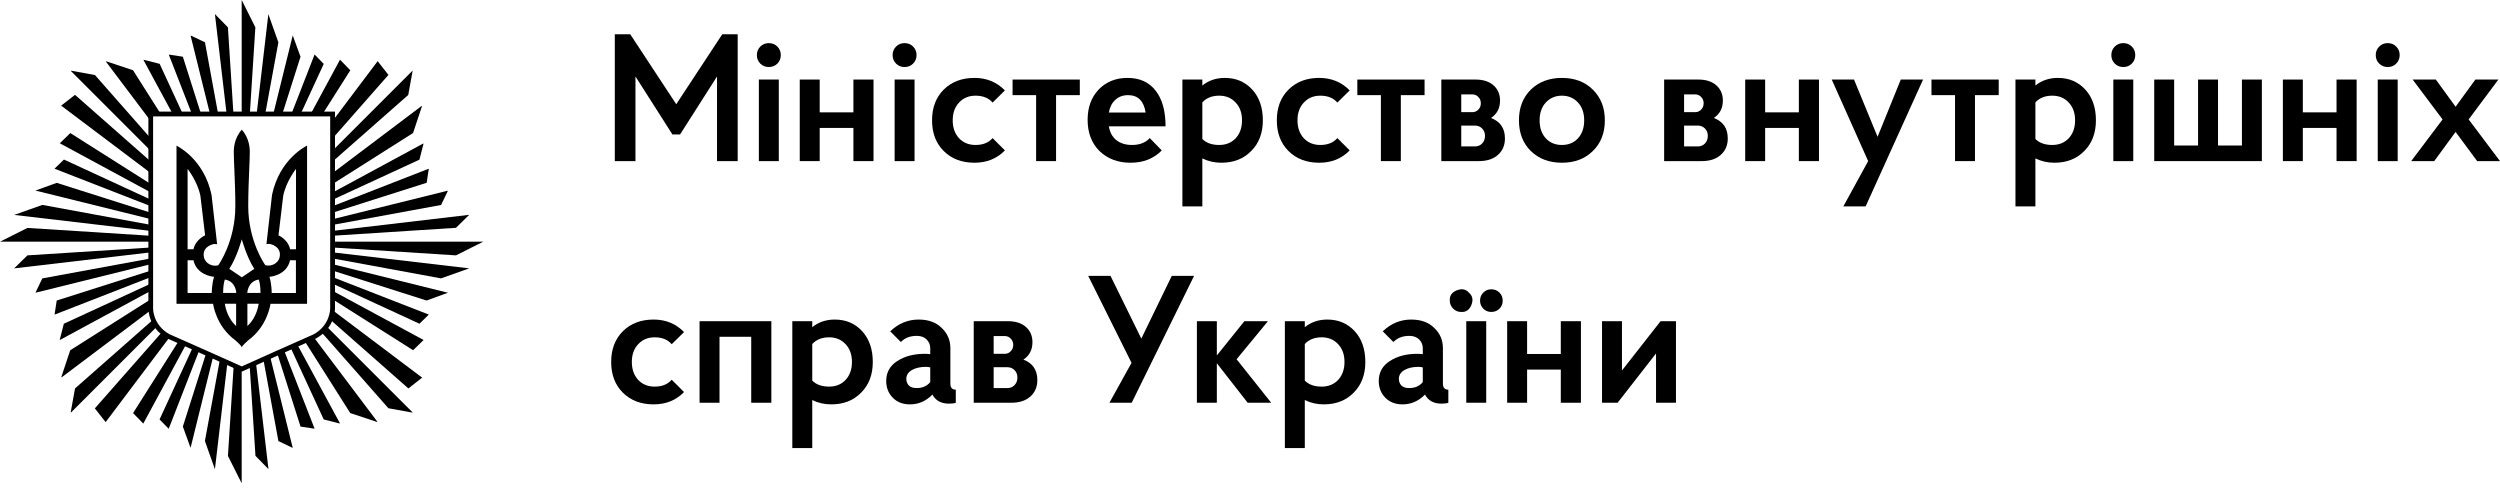 <svg width="163" height="32" viewBox="0 0 163 32" fill="none" xmlns="http://www.w3.org/2000/svg">
<path d="M48.097 10.504H46.75V4.986L44.339 8.767H43.843L41.432 4.986V10.504H40.085V2.232H41.09L44.091 6.794L47.093 2.232H48.097V10.504Z" fill="black"/>
<path d="M50.778 10.504H49.478V5.187H50.778V10.504ZM50.128 4.371C49.908 4.371 49.722 4.296 49.573 4.147C49.423 3.997 49.348 3.812 49.348 3.591C49.348 3.371 49.423 3.186 49.573 3.036C49.722 2.886 49.908 2.811 50.128 2.811C50.349 2.811 50.534 2.886 50.684 3.036C50.833 3.186 50.908 3.371 50.908 3.591C50.908 3.812 50.833 3.997 50.684 4.147C50.534 4.296 50.349 4.371 50.128 4.371Z" fill="black"/>
<path d="M52.144 5.187H53.444V7.325H55.642V5.187H56.953V10.504H55.642V8.341H53.444V10.504H52.144V5.187Z" fill="black"/>
<path d="M59.629 10.504H58.329V5.187H59.629V10.504ZM58.979 4.371C58.758 4.371 58.573 4.296 58.423 4.147C58.274 3.997 58.199 3.812 58.199 3.591C58.199 3.371 58.274 3.186 58.423 3.036C58.573 2.886 58.758 2.811 58.979 2.811C59.199 2.811 59.385 2.886 59.534 3.036C59.684 3.186 59.759 3.371 59.759 3.591C59.759 3.812 59.684 3.997 59.534 4.147C59.385 4.296 59.199 4.371 58.979 4.371Z" fill="black"/>
<path d="M63.606 9.452C64.087 9.452 64.457 9.303 64.717 9.003L65.52 9.807C65 10.342 64.339 10.61 63.535 10.61C62.708 10.61 62.038 10.354 61.526 9.842C61.022 9.338 60.77 8.672 60.77 7.845C60.77 7.018 61.022 6.352 61.526 5.848C62.038 5.336 62.708 5.08 63.535 5.08C64.331 5.08 64.992 5.352 65.52 5.895L64.717 6.687C64.457 6.388 64.087 6.238 63.606 6.238C63.165 6.238 62.806 6.388 62.531 6.687C62.255 6.979 62.117 7.365 62.117 7.845C62.117 8.326 62.255 8.716 62.531 9.015C62.806 9.306 63.165 9.452 63.606 9.452Z" fill="black"/>
<path d="M70.403 6.203H68.855V10.504H67.555V6.203H66.019V5.187H70.403V6.203Z" fill="black"/>
<path d="M75.994 8.235H72.296C72.359 8.621 72.52 8.92 72.78 9.133C73.048 9.346 73.391 9.452 73.808 9.452C74.305 9.452 74.691 9.303 74.966 9.003L75.746 9.807C75.226 10.342 74.549 10.61 73.714 10.61C72.886 10.61 72.209 10.354 71.681 9.842C71.169 9.33 70.913 8.653 70.913 7.81C70.913 7.006 71.15 6.352 71.622 5.848C72.111 5.336 72.741 5.08 73.513 5.08C74.308 5.08 74.919 5.356 75.344 5.907C75.778 6.459 75.994 7.235 75.994 8.235ZM73.548 6.203C73.217 6.203 72.942 6.305 72.721 6.51C72.501 6.707 72.359 6.983 72.296 7.337H74.694C74.576 6.581 74.194 6.203 73.548 6.203Z" fill="black"/>
<path d="M77.092 13.458V5.187H78.392V5.576C78.802 5.246 79.29 5.08 79.857 5.08C80.59 5.08 81.188 5.336 81.653 5.848C82.11 6.352 82.338 7.018 82.338 7.845C82.338 8.672 82.086 9.338 81.582 9.842C81.086 10.354 80.436 10.61 79.633 10.61C79.183 10.61 78.77 10.516 78.392 10.327V13.458H77.092ZM79.491 6.238C79.026 6.238 78.66 6.384 78.392 6.675V9.062C78.652 9.322 79.018 9.452 79.491 9.452C79.932 9.452 80.29 9.306 80.566 9.015C80.842 8.716 80.98 8.326 80.98 7.845C80.98 7.365 80.842 6.979 80.566 6.687C80.29 6.388 79.932 6.238 79.491 6.238Z" fill="black"/>
<path d="M86.085 9.452C86.565 9.452 86.936 9.303 87.195 9.003L87.999 9.807C87.479 10.342 86.817 10.61 86.014 10.61C85.187 10.61 84.517 10.354 84.005 9.842C83.501 9.338 83.249 8.672 83.249 7.845C83.249 7.018 83.501 6.352 84.005 5.848C84.517 5.336 85.187 5.08 86.014 5.08C86.809 5.08 87.471 5.352 87.999 5.895L87.195 6.687C86.936 6.388 86.565 6.238 86.085 6.238C85.644 6.238 85.285 6.388 85.01 6.687C84.734 6.979 84.596 7.365 84.596 7.845C84.596 8.326 84.734 8.716 85.01 9.015C85.285 9.306 85.644 9.452 86.085 9.452Z" fill="black"/>
<path d="M92.882 6.203H91.334V10.504H90.034V6.203H88.498V5.187H92.882V6.203Z" fill="black"/>
<path d="M96.42 10.504H93.974V5.187H96.207C96.704 5.187 97.094 5.313 97.377 5.565C97.661 5.817 97.803 6.148 97.803 6.557C97.803 7.053 97.606 7.432 97.212 7.692C97.819 7.92 98.122 8.365 98.122 9.027C98.122 9.476 97.968 9.834 97.661 10.102C97.362 10.37 96.948 10.504 96.42 10.504ZM96.172 8.188H95.274V9.547H96.172C96.353 9.547 96.507 9.484 96.633 9.358C96.759 9.224 96.822 9.058 96.822 8.861C96.822 8.664 96.759 8.503 96.633 8.377C96.507 8.251 96.353 8.188 96.172 8.188ZM95.274 6.155V7.313H95.995C96.152 7.313 96.282 7.258 96.385 7.148C96.495 7.038 96.55 6.9 96.55 6.734C96.55 6.569 96.495 6.431 96.385 6.321C96.282 6.211 96.152 6.155 95.995 6.155H95.274Z" fill="black"/>
<path d="M99.803 9.842C99.291 9.33 99.035 8.664 99.035 7.845C99.035 7.026 99.291 6.36 99.803 5.848C100.331 5.336 101.008 5.08 101.835 5.08C102.67 5.08 103.344 5.336 103.856 5.848C104.376 6.36 104.636 7.026 104.636 7.845C104.636 8.672 104.376 9.338 103.856 9.842C103.344 10.354 102.67 10.61 101.835 10.61C101.008 10.61 100.331 10.354 99.803 9.842ZM100.784 6.687C100.516 6.979 100.382 7.365 100.382 7.845C100.382 8.334 100.516 8.724 100.784 9.015C101.051 9.306 101.402 9.452 101.835 9.452C102.268 9.452 102.619 9.306 102.887 9.015C103.155 8.724 103.289 8.334 103.289 7.845C103.289 7.365 103.155 6.979 102.887 6.687C102.611 6.388 102.261 6.238 101.835 6.238C101.41 6.238 101.059 6.388 100.784 6.687Z" fill="black"/>
<path d="M110.948 10.504H108.502V5.187H110.736C111.232 5.187 111.622 5.313 111.905 5.565C112.189 5.817 112.331 6.148 112.331 6.557C112.331 7.053 112.134 7.432 111.74 7.692C112.347 7.92 112.65 8.365 112.65 9.027C112.65 9.476 112.496 9.834 112.189 10.102C111.89 10.37 111.476 10.504 110.948 10.504ZM110.7 8.188H109.802V9.547H110.7C110.881 9.547 111.035 9.484 111.161 9.358C111.287 9.224 111.35 9.058 111.35 8.861C111.35 8.664 111.287 8.503 111.161 8.377C111.035 8.251 110.881 8.188 110.7 8.188ZM109.802 6.155V7.313H110.523C110.68 7.313 110.81 7.258 110.913 7.148C111.023 7.038 111.078 6.9 111.078 6.734C111.078 6.569 111.023 6.431 110.913 6.321C110.81 6.211 110.68 6.155 110.523 6.155H109.802Z" fill="black"/>
<path d="M113.787 5.187H115.087V7.325H117.285V5.187H118.597V10.504H117.285V8.341H115.087V10.504H113.787V5.187Z" fill="black"/>
<path d="M123.931 5.187H125.384L121.639 13.458H120.185L121.804 10.504L119.429 5.187H120.882L122.418 8.92L123.931 5.187Z" fill="black"/>
<path d="M130.316 6.203H128.768V10.504H127.468V6.203H125.932V5.187H130.316V6.203Z" fill="black"/>
<path d="M131.408 13.458V5.187H132.708V5.576C133.117 5.246 133.606 5.08 134.173 5.08C134.906 5.08 135.504 5.336 135.969 5.848C136.426 6.352 136.654 7.018 136.654 7.845C136.654 8.672 136.402 9.338 135.898 9.842C135.402 10.354 134.752 10.61 133.949 10.61C133.5 10.61 133.086 10.516 132.708 10.327V13.458H131.408ZM133.807 6.238C133.342 6.238 132.976 6.384 132.708 6.675V9.062C132.968 9.322 133.334 9.452 133.807 9.452C134.248 9.452 134.606 9.306 134.882 9.015C135.158 8.716 135.296 8.326 135.296 7.845C135.296 7.365 135.158 6.979 134.882 6.687C134.606 6.388 134.248 6.238 133.807 6.238Z" fill="black"/>
<path d="M139.089 10.504H137.789V5.187H139.089V10.504ZM138.439 4.371C138.219 4.371 138.034 4.296 137.884 4.147C137.734 3.997 137.659 3.812 137.659 3.591C137.659 3.371 137.734 3.186 137.884 3.036C138.034 2.886 138.219 2.811 138.439 2.811C138.66 2.811 138.845 2.886 138.995 3.036C139.144 3.186 139.219 3.371 139.219 3.591C139.219 3.812 139.144 3.997 138.995 4.147C138.845 4.296 138.66 4.371 138.439 4.371Z" fill="black"/>
<path d="M144.614 9.488H146.174V5.187H147.474V10.504H140.455V5.187H141.755V9.488H143.314V5.187H144.614V9.488Z" fill="black"/>
<path d="M148.844 5.187H150.144V7.325H152.342V5.187H153.653V10.504H152.342V8.341H150.144V10.504H148.844V5.187Z" fill="black"/>
<path d="M156.329 10.504H155.029V5.187H156.329V10.504ZM155.679 4.371C155.459 4.371 155.273 4.296 155.124 4.147C154.974 3.997 154.899 3.812 154.899 3.591C154.899 3.371 154.974 3.186 155.124 3.036C155.273 2.886 155.459 2.811 155.679 2.811C155.9 2.811 156.085 2.886 156.234 3.036C156.384 3.186 156.459 3.371 156.459 3.591C156.459 3.812 156.384 3.997 156.234 4.147C156.085 4.296 155.9 4.371 155.679 4.371Z" fill="black"/>
<path d="M163 10.504H161.511L160.105 8.601L158.711 10.504H157.21L159.255 7.786L157.305 5.187H158.817L160.105 6.959L161.393 5.187H162.894L160.956 7.786L163 10.504Z" fill="black"/>
<path d="M42.685 25.207C43.166 25.207 43.536 25.058 43.796 24.758L44.599 25.562C44.079 26.098 43.418 26.365 42.614 26.365C41.787 26.365 41.117 26.109 40.605 25.597C40.101 25.093 39.849 24.427 39.849 23.6C39.849 22.773 40.101 22.108 40.605 21.603C41.117 21.091 41.787 20.835 42.614 20.835C43.41 20.835 44.072 21.107 44.599 21.651L43.796 22.442C43.536 22.143 43.166 21.993 42.685 21.993C42.244 21.993 41.886 22.143 41.61 22.442C41.334 22.734 41.196 23.12 41.196 23.6C41.196 24.081 41.334 24.471 41.61 24.77C41.886 25.062 42.244 25.207 42.685 25.207Z" fill="black"/>
<path d="M50.292 26.259H48.98V21.958H46.912V26.259H45.612V20.942H50.292V26.259Z" fill="black"/>
<path d="M51.659 29.213V20.942H52.959V21.332C53.369 21.001 53.857 20.835 54.424 20.835C55.157 20.835 55.755 21.091 56.22 21.603C56.677 22.108 56.906 22.773 56.906 23.6C56.906 24.427 56.654 25.093 56.149 25.597C55.653 26.109 55.003 26.365 54.2 26.365C53.751 26.365 53.337 26.271 52.959 26.082V29.213H51.659ZM54.058 21.993C53.593 21.993 53.227 22.139 52.959 22.43V24.817C53.219 25.077 53.585 25.207 54.058 25.207C54.499 25.207 54.858 25.062 55.133 24.77C55.409 24.471 55.547 24.081 55.547 23.6C55.547 23.12 55.409 22.734 55.133 22.442C54.858 22.143 54.499 21.993 54.058 21.993Z" fill="black"/>
<path d="M62.318 25.408V26.259C62.224 26.298 62.074 26.318 61.869 26.318C61.365 26.318 61.006 26.121 60.794 25.727C60.376 26.153 59.888 26.365 59.328 26.365C58.864 26.365 58.489 26.22 58.206 25.928C57.922 25.637 57.781 25.274 57.781 24.841C57.781 24.282 58.021 23.849 58.501 23.541C58.982 23.226 59.581 23.069 60.297 23.069C60.408 23.069 60.526 23.076 60.652 23.092V22.702C60.652 22.482 60.573 22.293 60.416 22.135C60.258 21.977 60.045 21.899 59.778 21.899C59.336 21.899 58.99 22.033 58.738 22.3L58.041 21.603C58.576 21.091 59.195 20.835 59.896 20.835C60.534 20.835 61.034 21.017 61.396 21.379C61.775 21.733 61.964 22.174 61.964 22.702V25.006C61.964 25.274 62.082 25.408 62.318 25.408ZM59.766 25.302C60.144 25.302 60.439 25.172 60.652 24.912V23.955C60.565 23.931 60.471 23.919 60.368 23.919C59.998 23.919 59.691 23.99 59.447 24.132C59.21 24.274 59.092 24.463 59.092 24.699C59.092 24.873 59.147 25.018 59.258 25.137C59.376 25.247 59.545 25.302 59.766 25.302Z" fill="black"/>
<path d="M65.933 26.259H63.487V20.942H65.72C66.217 20.942 66.607 21.068 66.89 21.32C67.174 21.572 67.316 21.903 67.316 22.312C67.316 22.809 67.119 23.187 66.725 23.447C67.331 23.675 67.635 24.12 67.635 24.782C67.635 25.231 67.481 25.589 67.174 25.857C66.874 26.125 66.461 26.259 65.933 26.259ZM65.685 23.943H64.787V25.302H65.685C65.866 25.302 66.02 25.239 66.146 25.113C66.272 24.979 66.335 24.814 66.335 24.616C66.335 24.42 66.272 24.258 66.146 24.132C66.02 24.006 65.866 23.943 65.685 23.943ZM64.787 21.911V23.069H65.508C65.665 23.069 65.795 23.013 65.898 22.903C66.008 22.793 66.063 22.655 66.063 22.49C66.063 22.324 66.008 22.186 65.898 22.076C65.795 21.966 65.665 21.911 65.508 21.911H64.787Z" fill="black"/>
<path d="M76.399 17.988H77.853L73.788 26.259H72.334L73.776 23.659L70.952 17.988H72.405L74.414 22.076L76.399 17.988Z" fill="black"/>
<path d="M79.338 23.683V26.259H78.038V20.942H79.338V23.175L81.134 20.942H82.67L80.626 23.423L82.883 26.259H81.347L79.338 23.683Z" fill="black"/>
<path d="M83.773 29.213V20.942H85.073V21.332C85.483 21.001 85.971 20.835 86.538 20.835C87.271 20.835 87.87 21.091 88.335 21.603C88.791 22.108 89.02 22.773 89.02 23.6C89.02 24.427 88.768 25.093 88.264 25.597C87.767 26.109 87.117 26.365 86.314 26.365C85.865 26.365 85.451 26.271 85.073 26.082V29.213H83.773ZM86.172 21.993C85.707 21.993 85.341 22.139 85.073 22.43V24.817C85.333 25.077 85.699 25.207 86.172 25.207C86.613 25.207 86.972 25.062 87.247 24.77C87.523 24.471 87.661 24.081 87.661 23.6C87.661 23.12 87.523 22.734 87.247 22.442C86.972 22.143 86.613 21.993 86.172 21.993Z" fill="black"/>
<path d="M94.432 25.408V26.259C94.338 26.298 94.188 26.318 93.983 26.318C93.479 26.318 93.121 26.121 92.908 25.727C92.49 26.153 92.002 26.365 91.443 26.365C90.978 26.365 90.604 26.22 90.32 25.928C90.037 25.637 89.895 25.274 89.895 24.841C89.895 24.282 90.135 23.849 90.615 23.541C91.096 23.226 91.695 23.069 92.412 23.069C92.522 23.069 92.64 23.076 92.766 23.092V22.702C92.766 22.482 92.687 22.293 92.53 22.135C92.372 21.977 92.159 21.899 91.892 21.899C91.451 21.899 91.104 22.033 90.852 22.3L90.155 21.603C90.69 21.091 91.309 20.835 92.01 20.835C92.648 20.835 93.148 21.017 93.51 21.379C93.889 21.733 94.078 22.174 94.078 22.702V25.006C94.078 25.274 94.196 25.408 94.432 25.408ZM91.88 25.302C92.258 25.302 92.553 25.172 92.766 24.912V23.955C92.679 23.931 92.585 23.919 92.483 23.919C92.112 23.919 91.805 23.99 91.561 24.132C91.325 24.274 91.206 24.463 91.206 24.699C91.206 24.873 91.261 25.018 91.372 25.137C91.49 25.247 91.659 25.302 91.88 25.302Z" fill="black"/>
<path d="M96.901 26.259H95.601V20.942H96.901V26.259ZM94.526 19.606C94.502 19.291 94.652 19.067 94.975 18.933C95.306 18.799 95.574 18.85 95.778 19.087C96.015 19.291 96.066 19.559 95.932 19.89C95.798 20.213 95.574 20.363 95.259 20.339C95.062 20.339 94.892 20.268 94.751 20.126C94.601 19.977 94.526 19.803 94.526 19.606ZM96.499 19.606C96.499 19.394 96.57 19.216 96.712 19.075C96.854 18.933 97.027 18.862 97.232 18.862C97.445 18.862 97.622 18.933 97.764 19.075C97.905 19.216 97.976 19.394 97.976 19.606C97.976 19.811 97.905 19.985 97.764 20.126C97.622 20.268 97.445 20.339 97.232 20.339C97.027 20.339 96.854 20.268 96.712 20.126C96.57 19.977 96.499 19.803 96.499 19.606Z" fill="black"/>
<path d="M98.267 20.942H99.567V23.08H101.764V20.942H103.076V26.259H101.764V24.097H99.567V26.259H98.267V20.942Z" fill="black"/>
<path d="M104.452 20.942H105.752V24.156L108.269 20.942H109.273V26.259H107.973V23.045L105.468 26.259H104.452V20.942Z" fill="black"/>
<path d="M9.825 15.758H0L1.789 14.861L9.825 15.373V15.758Z" fill="black"/>
<path d="M9.825 16.137L1.789 16.65L0.929 17.491V17.497L9.825 16.454V16.137Z" fill="black"/>
<path d="M9.825 16.85V17.225L2.342 19.079C2.329 19.086 2.317 19.073 2.323 19.061L2.756 18.157C2.759 18.157 2.761 18.155 2.762 18.153C2.764 18.152 2.766 18.15 2.769 18.15L9.825 16.85Z" fill="black"/>
<path d="M9.825 17.645V18.07L3.579 20.505C3.566 20.511 3.56 20.498 3.56 20.492L3.698 19.594L9.825 17.645Z" fill="black"/>
<path d="M9.825 18.495L4.162 21.107L3.899 22.137C3.893 22.149 3.911 22.162 3.924 22.156L9.825 18.965V18.495Z" fill="black"/>
<path d="M9.983 20.84C10.042 20.984 10.123 21.137 10.234 21.289L4.627 26.896C4.621 26.902 4.608 26.896 4.608 26.889L4.891 25.332V25.326L9.983 20.84Z" fill="black"/>
<path d="M9.825 19.514V20.09C9.825 20.09 9.823 20.14 9.831 20.224L4.024 24.598C4.012 24.604 3.993 24.592 3.999 24.579L4.577 22.84L4.583 22.834L9.825 19.514Z" fill="black"/>
<path d="M10.565 21.647C10.683 21.75 10.821 21.847 10.98 21.936C11.008 21.948 11.037 21.96 11.067 21.974L6.887 27.523L6.184 26.626L10.565 21.647Z" fill="black"/>
<path d="M11.652 22.231L8.676 26.933L9.342 27.618L12.136 22.445C11.966 22.37 11.804 22.298 11.652 22.231Z" fill="black"/>
<path d="M12.575 22.64L10.403 27.348L10.999 27.957L12.997 22.828C12.855 22.764 12.713 22.701 12.575 22.64Z" fill="black"/>
<path d="M13.442 23.026L11.922 27.812L12.425 29.2L13.902 23.231C13.751 23.164 13.597 23.095 13.442 23.026Z" fill="black"/>
<path d="M14.34 23.427L13.36 28.754L14.013 30.593L14.827 23.645C14.676 23.577 14.512 23.504 14.34 23.427Z" fill="black"/>
<path d="M15.237 23.828L14.861 29.727L15.758 31.51L15.758 24.061C15.722 24.045 15.529 23.959 15.237 23.828Z" fill="black"/>
<path d="M16.278 23.833L16.656 29.721L17.497 30.581H17.504L16.688 23.649C16.536 23.717 16.398 23.779 16.278 23.833Z" fill="black"/>
<path d="M17.171 23.431C17.312 23.368 17.458 23.302 17.608 23.235L19.08 29.175C19.086 29.187 19.073 29.2 19.061 29.194L18.157 28.76L18.157 28.759L18.156 28.757C18.155 28.756 18.154 28.755 18.154 28.754C18.152 28.753 18.15 28.751 18.15 28.748L17.171 23.431Z" fill="black"/>
<path d="M18.072 23.026C18.219 22.96 18.368 22.894 18.516 22.828L20.505 27.932C20.511 27.944 20.498 27.95 20.492 27.95L19.594 27.812L18.072 23.026Z" fill="black"/>
<path d="M18.934 22.64L21.107 27.348L22.137 27.611C22.149 27.618 22.162 27.599 22.156 27.586L19.374 22.443C19.232 22.507 19.084 22.573 18.934 22.64Z" fill="black"/>
<path d="M20.944 21.644C21.081 21.525 21.194 21.399 21.285 21.273L26.896 26.883C26.902 26.89 26.896 26.902 26.889 26.902L25.332 26.619H25.326L20.944 21.644Z" fill="black"/>
<path d="M19.857 22.228C20.079 22.129 20.278 22.041 20.442 21.968L24.598 27.486C24.604 27.498 24.592 27.517 24.579 27.511L22.84 26.933L22.834 26.927L19.857 22.228Z" fill="black"/>
<path d="M21.527 20.837C21.632 20.582 21.667 20.356 21.679 20.22L27.524 24.623L26.626 25.326L21.527 20.837Z" fill="black"/>
<path d="M21.685 19.511L26.933 22.834L27.618 22.168L21.685 18.962V19.511Z" fill="black"/>
<path d="M21.685 18.494L27.348 21.107L27.957 20.511L21.685 18.067V18.494Z" fill="black"/>
<path d="M21.685 17.644L27.812 19.594L29.206 19.086L21.685 17.225V17.644Z" fill="black"/>
<path d="M21.685 16.849L28.754 18.15L30.594 17.497L21.685 16.453V16.849Z" fill="black"/>
<path d="M21.685 16.137L29.727 16.65L31.51 15.758L21.685 15.758V16.137Z" fill="black"/>
<path d="M21.685 15.371L29.727 14.854L30.587 14.013V14.007L21.685 15.054V15.371Z" fill="black"/>
<path d="M21.685 14.664V14.292L29.175 12.437C29.187 12.431 29.2 12.443 29.194 12.456L28.76 13.36C28.757 13.36 28.756 13.361 28.754 13.363C28.753 13.364 28.753 13.365 28.752 13.365C28.751 13.366 28.749 13.366 28.748 13.366L21.685 14.664Z" fill="black"/>
<path d="M21.685 13.867V13.443L27.938 11.006C27.951 10.999 27.957 11.012 27.957 11.018L27.819 11.916L21.685 13.867Z" fill="black"/>
<path d="M21.685 13.023L27.348 10.409L27.611 9.38C27.618 9.367 27.599 9.354 27.586 9.361L21.685 12.553V13.023Z" fill="black"/>
<path d="M21.685 10.534V9.819L26.883 4.621C26.889 4.614 26.902 4.621 26.902 4.627L26.619 6.184V6.19L21.685 10.534Z" fill="black"/>
<path d="M21.685 11.997V11.285L27.486 6.912C27.498 6.906 27.517 6.919 27.511 6.931L26.933 8.67L26.927 8.676L21.685 11.997Z" fill="black"/>
<path d="M21.685 9.023V7.888L24.623 3.987L25.326 4.884L21.685 9.023Z" fill="black"/>
<path d="M21.034 7.433L22.84 4.583L22.168 3.892L20.256 7.433H21.034Z" fill="black"/>
<path d="M19.601 7.433L21.107 4.169L20.511 3.553L19 7.433H19.601Z" fill="black"/>
<path d="M18.406 7.433L19.594 3.698L19.086 2.31L17.818 7.433H18.406Z" fill="black"/>
<path d="M17.291 7.433L18.15 2.762L17.497 0.923L16.734 7.433H17.291Z" fill="black"/>
<path d="M16.289 7.433L16.65 1.783L15.758 0L15.758 7.433H16.289Z" fill="black"/>
<path d="M15.221 7.433L14.86 1.783L14.019 0.923H14.013L14.776 7.433H15.221Z" fill="black"/>
<path d="M14.223 7.433L13.366 2.769C13.366 2.766 13.365 2.764 13.363 2.762C13.362 2.761 13.36 2.759 13.36 2.756L12.45 2.323C12.437 2.317 12.425 2.329 12.431 2.342L13.692 7.433H14.223Z" fill="black"/>
<path d="M13.108 7.433L11.922 3.698L11.025 3.56C11.018 3.56 11.006 3.566 11.012 3.579L12.512 7.433H13.108Z" fill="black"/>
<path d="M11.919 7.433L10.409 4.162L9.38 3.899C9.367 3.892 9.354 3.911 9.361 3.924L11.259 7.433H11.919Z" fill="black"/>
<path d="M9.825 10.528L4.891 6.184L3.987 6.887L9.825 11.284V10.528Z" fill="black"/>
<path d="M9.825 9.832L4.621 4.627C4.615 4.621 4.621 4.608 4.627 4.608L6.184 4.891H6.19L9.825 9.02V9.832Z" fill="black"/>
<path d="M10.482 7.433H9.825V7.891L6.912 4.024C6.906 4.012 6.919 3.993 6.931 3.999L8.67 4.577L8.676 4.583L10.482 7.433Z" fill="black"/>
<path d="M9.825 11.996L4.583 8.676L3.899 9.342L9.825 12.545V11.996Z" fill="black"/>
<path d="M9.825 13.014L4.169 10.403L3.554 10.999L9.825 13.442V13.014Z" fill="black"/>
<path d="M9.825 13.868L3.698 11.922L2.31 12.425L9.825 14.284V13.868Z" fill="black"/>
<path d="M9.825 14.66L2.762 13.36L0.923 14.013L9.825 15.056V14.66Z" fill="black"/>
<path d="M11.05 21.792C12.155 22.275 15.275 23.669 15.764 23.889C16.254 23.669 19.362 22.269 20.461 21.792C21.553 21.183 21.528 20.103 21.528 20.09V7.59H9.982V20.084C9.982 20.134 9.963 21.183 11.05 21.792ZM15.764 24.234L15.702 24.202C15.664 24.184 12.104 22.589 10.924 22.074L10.912 22.068C9.643 21.365 9.675 20.128 9.675 20.078V7.276H21.842V20.084C21.842 20.128 21.873 21.365 20.605 22.068L20.593 22.074C19.406 22.589 15.865 24.19 15.827 24.202L15.764 24.234Z" fill="black"/>
<path fill-rule="evenodd" clip-rule="evenodd" d="M15.243 9.876C15.243 9.744 15.25 9.028 15.765 8.457C16.279 9.028 16.286 9.744 16.286 9.869C16.286 10.184 16.268 10.602 16.248 11.089C16.219 11.77 16.185 12.585 16.185 13.442C16.185 15.746 17.29 17.277 17.29 17.277C17.29 17.277 17.309 17.315 17.535 17.315C17.761 17.315 18.251 17.133 18.251 16.593C18.251 16.053 17.654 15.903 17.541 15.903C17.428 15.903 17.372 15.921 17.372 15.921C17.372 15.921 17.485 14.936 17.736 12.707C18.232 10.328 20.021 9.493 20.021 9.493V19.808H17.636C17.636 19.808 17.46 21.258 16.185 22.187C16.185 22.187 15.784 22.532 15.765 22.645C15.746 22.532 15.344 22.187 15.344 22.187C14.069 21.258 13.894 19.808 13.894 19.808H11.508V9.499C11.508 9.499 13.297 10.328 13.793 12.713C14.044 14.942 14.157 15.928 14.157 15.928C14.157 15.928 14.101 15.909 13.988 15.909C13.875 15.909 13.278 16.06 13.278 16.599C13.278 17.139 13.768 17.322 13.994 17.322C14.22 17.322 14.239 17.284 14.239 17.284C14.239 17.284 15.344 15.752 15.344 13.448C15.344 12.593 15.31 11.781 15.282 11.102C15.261 10.613 15.243 10.193 15.243 9.876ZM19.3 11.012C19.3 11.012 18.654 11.822 18.465 12.77C18.365 13.643 18.158 15.344 18.158 15.344C18.158 15.344 18.779 15.608 18.917 16.254H19.3V11.012ZM17.567 18.044C17.718 18.044 18.71 17.899 18.911 16.97H19.294V19.105H17.712C17.718 19.105 17.718 18.527 17.567 18.044ZM16.123 19.098H16.983C16.983 18.659 16.933 18.42 16.87 18.226C16.148 18.339 16.123 19.098 16.123 19.098ZM16.13 19.802H16.864C16.864 19.802 16.783 20.655 16.13 21.258V19.802ZM13.066 12.77C12.877 11.822 12.231 11.012 12.231 11.012V16.254H12.614C12.752 15.608 13.373 15.344 13.373 15.344C13.373 15.344 13.166 13.643 13.066 12.77ZM13.957 18.044C13.806 18.044 12.815 17.899 12.614 16.97H12.231V19.105H13.806C13.806 19.105 13.806 18.527 13.957 18.044ZM15.408 19.098H14.548C14.548 18.659 14.598 18.42 14.661 18.226C15.383 18.339 15.408 19.098 15.408 19.098ZM15.395 19.802H14.661C14.661 19.802 14.742 20.655 15.395 21.258V19.802ZM14.949 17.529C15.451 16.769 15.765 15.601 15.765 15.601C15.765 15.601 16.079 16.763 16.581 17.529C16.393 17.654 15.765 18.081 15.765 18.081C15.765 18.081 15.137 17.648 14.949 17.529Z" fill="black"/>
</svg>
